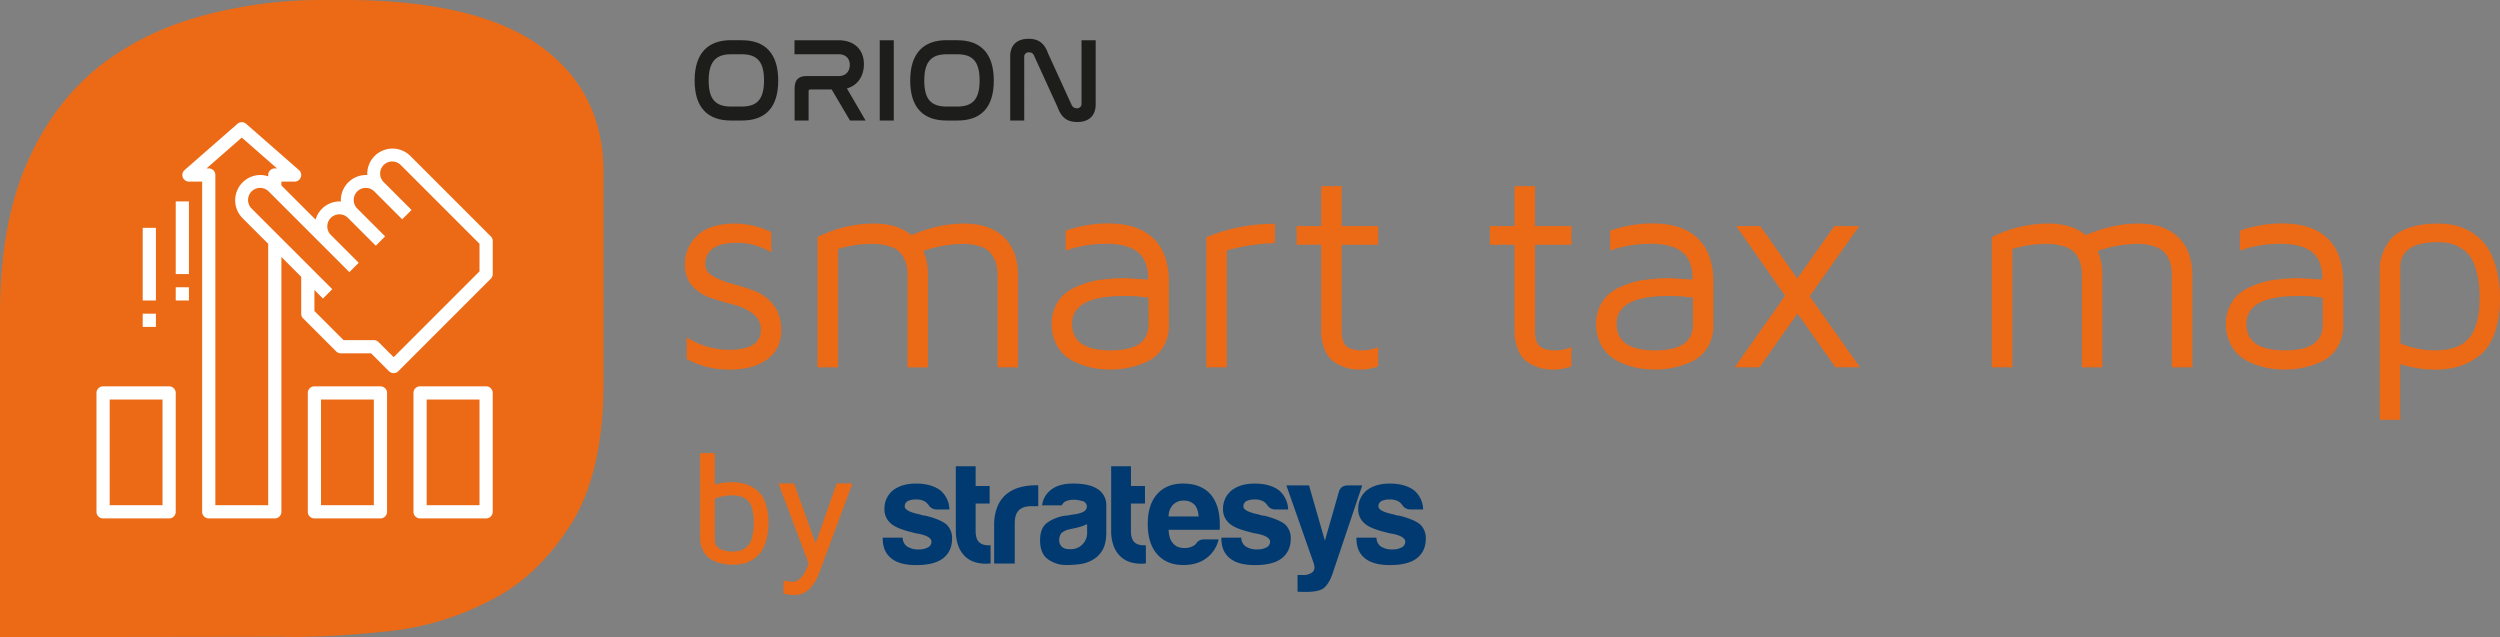 <?xml version="1.0"?>
<svg xmlns="http://www.w3.org/2000/svg" viewBox="0 0 1514.24 385.92">
  <rect x="0" y="0" width="1514.24" height="385.92" fill="#808080" stroke="none"/>
  <defs>
    <style>.cls-1{fill:#ec6a15;}.cls-2{fill:#fff;}.cls-3{fill:#003a70;}.cls-4{fill:#1d1d1b;}</style>
  </defs>
  <g id="Capa_2" data-name="Capa 2">
    <g id="Capa_1-2" data-name="Capa 1">
      <path class="cls-1" d="M325.21,26.46Q286.39.13,208.92,0H195a275.36,275.36,0,0,0-73.12,9.75q-35.52,9.77-62,30.64Q32,62.68,16,99.58T0,190.8V359.93H0l0,26,171.08-.27c2.14.08,4.29.12,6.47.12,3.22,0,6.58,0,10-.14h.77v0q21.14-.58,47-3.32a171.64,171.64,0,0,0,62-18.8q27.84-13.9,48.05-45.26t20.19-87V104.45Q365.6,54.32,325.21,26.46Z"/>
      <path class="cls-2" d="M248.58,94.49a15.31,15.31,0,0,0-26.14,10.83c0,.26.06.5.07.76-.25,0-.5-.08-.76-.08a15.33,15.33,0,0,0-15.31,15.32c0,.26.06.5.07.76-.25,0-.5-.08-.76-.08a15.28,15.28,0,0,0-14.62,11l-20.69-20.68V110h8a4,4,0,0,0,2.64-7l-32-28a4,4,0,0,0-5.27,0l-32,28a4,4,0,0,0,2.63,7h8V310a4,4,0,0,0,4,4h40a4,4,0,0,0,4-4V155.66l12,12V190a4,4,0,0,0,1.17,2.83l20,20a4,4,0,0,0,2.83,1.17h18.34l10.83,10.83a4,4,0,0,0,5.66,0l56-56a4,4,0,0,0,1.18-2.83V146a3.93,3.93,0,0,0-1.18-2.82ZM162.44,306h-32V106a4,4,0,0,0-4-4h-1.35l21.35-18.68L167.79,102h-1.35a4,4,0,0,0-4,4v.81a15.09,15.09,0,0,0-4.68-.81,15.32,15.32,0,0,0-10.83,26.15l15.51,15.51Zm128-141.65-52,52-9.17-9.18a4,4,0,0,0-2.83-1.17H208.09l-17.65-17.65V175.66l5.17,5.17,5.66-5.66-48.69-48.68a7.32,7.32,0,1,1,10.35-10.34l48.68,48.68,5.66-5.65-16.69-16.69a7.32,7.32,0,1,1,10.35-10.34l16.68,16.68,5.66-5.65-16.69-16.69a7.32,7.32,0,1,1,10.35-10.34l16.68,16.68,5.66-5.65-16.69-16.69a7.32,7.32,0,1,1,10.35-10.34l47.51,47.51Z"/>
      <path class="cls-2" d="M62.44,314h40a4,4,0,0,0,4-4V238a4,4,0,0,0-4-4h-40a4,4,0,0,0-4,4v72A4,4,0,0,0,62.44,314Zm4-72h32v64h-32Z"/>
      <path class="cls-2" d="M230.44,314a4,4,0,0,0,4-4V238a4,4,0,0,0-4-4h-40a4,4,0,0,0-4,4v72a4,4,0,0,0,4,4Zm-36-72h32v64h-32Z"/>
      <path class="cls-2" d="M294.44,234h-40a4,4,0,0,0-4,4v72a4,4,0,0,0,4,4h40a4,4,0,0,0,4-4V238A4,4,0,0,0,294.44,234Zm-4,72h-32V242h32Z"/>
      <path class="cls-2" d="M106.44,122h8v44h-8Z"/>
      <path class="cls-2" d="M106.44,174h8v8h-8Z"/>
      <path class="cls-2" d="M86.44,138h8v44h-8Z"/>
      <path class="cls-2" d="M86.44,190h8v8h-8Z"/>
      <path class="cls-1" d="M414.85,160.15a23.42,23.42,0,0,1,7.49-17.49q7.5-7.24,22.91-7.25a51,51,0,0,1,21.94,5.2v12.32a39.43,39.43,0,0,0-20.6-5.88q-19.35,0-19.35,13.1c0,3,1.56,5.37,4.69,7.18a47,47,0,0,0,11.47,4.54q6.8,1.8,13.57,4.32a26.09,26.09,0,0,1,11.52,8.52q4.72,6,4.73,15.33,0,11.16-8.33,17.48t-23.08,6.33a52.49,52.49,0,0,1-25.88-6.44V204.32a47.91,47.91,0,0,0,25.38,7.56q19.51,0,19.52-11.84a11.89,11.89,0,0,0-4.7-10,32.13,32.13,0,0,0-11.47-5.42q-6.78-1.8-13.57-3.95a26.12,26.12,0,0,1-11.51-7.22Q414.84,168.38,414.85,160.15Z"/>
      <path class="cls-1" d="M495.16,222.51V143.62a76.21,76.21,0,0,1,34.3-8.21q14.06,0,22.58,7,16.51-7,31.77-7,15.6,0,24.19,8.21t8.6,23.11v55.78H604.2V166.73a28.11,28.11,0,0,0-.66-6.4,19.69,19.69,0,0,0-2.72-6,13,13,0,0,0-6.6-4.9A32.22,32.22,0,0,0,583,147.73,75.88,75.88,0,0,0,559.3,152a35.9,35.9,0,0,1,2.78,14.74v55.78h-12.4V166.73a26.65,26.65,0,0,0-.71-6.57,19.31,19.31,0,0,0-2.76-5.9,13.15,13.15,0,0,0-6.72-4.82A33.88,33.88,0,0,0,528,147.73a68.35,68.35,0,0,0-20.39,3.09v71.69Z"/>
      <path class="cls-1" d="M637,196.22a24.24,24.24,0,0,1,2.13-10.35,23.36,23.36,0,0,1,5.24-7.42,26.9,26.9,0,0,1,7.87-4.86,60.51,60.51,0,0,1,8.46-3,58.62,58.62,0,0,1,8.75-1.44c3.38-.33,5.78-.53,7.21-.58s3.11-.09,5.07-.09l13.73.82q0-11.65-6.31-16.63t-18.68-5a72,72,0,0,0-25,4.1v-12a77.08,77.08,0,0,1,25.7-4.44q18,0,27.44,9.09T708,171.09V196.8a25.11,25.11,0,0,1-3.8,14,22.06,22.06,0,0,1-9.79,8.42,51.8,51.8,0,0,1-21.54,4.6,68.19,68.19,0,0,1-8.09-.5,47.14,47.14,0,0,1-9.4-2.31,34.32,34.32,0,0,1-9.09-4.62,22.56,22.56,0,0,1-6.58-8.07A25.88,25.88,0,0,1,637,196.22Zm12.39,0q0,16,23.25,16h.25q22.74,0,22.74-15.5V180.3a91.47,91.47,0,0,0-15.22-1Q649.34,179.3,649.34,196.22Z"/>
      <path class="cls-1" d="M730.67,222.51V143.67a106.63,106.63,0,0,1,41.54-8.09v11.64a122.59,122.59,0,0,0-29.15,4.45v70.84Z"/>
      <path class="cls-1" d="M785.36,148.23V136.92h14.9v-24.2h12.4v24.2h22.11v11.31H812.66V200.4c0,4.36.9,7.42,2.72,9.18s5,2.63,9.59,2.63a23.83,23.83,0,0,0,9.8-2v11.64a31,31,0,0,1-10.89,2h-.42a29.85,29.85,0,0,1-6.7-.75,30.16,30.16,0,0,1-7.37-3,15.92,15.92,0,0,1-6.61-7.46,29.7,29.7,0,0,1-2.52-12.94v-51.5Z"/>
      <path class="cls-1" d="M902.44,148.23V136.92h14.91v-24.2h12.39v24.2h22.12v11.31H929.74V200.4q0,6.54,2.73,9.18t9.58,2.63a23.91,23.91,0,0,0,9.81-2v11.64a31.11,31.11,0,0,1-10.89,2h-.42a27.12,27.12,0,0,1-14.07-3.72,15.93,15.93,0,0,1-6.62-7.46,29.85,29.85,0,0,1-2.51-12.94v-51.5Z"/>
      <path class="cls-1" d="M966.76,196.22a24.1,24.1,0,0,1,2.14-10.35,23.18,23.18,0,0,1,5.23-7.42,27,27,0,0,1,7.88-4.86,60.88,60.88,0,0,1,8.45-3,58.84,58.84,0,0,1,8.75-1.44c3.38-.33,5.78-.53,7.2-.58s3.12-.09,5.07-.09l13.74.82q0-11.65-6.31-16.63t-18.69-5a71.89,71.89,0,0,0-25,4.1v-12a77,77,0,0,1,25.7-4.44q18,0,27.44,9.09t9.45,26.59V196.8a25,25,0,0,1-3.81,14,22.09,22.09,0,0,1-9.78,8.42,54.17,54.17,0,0,1-11.21,3.6,54.74,54.74,0,0,1-10.33,1,68.49,68.49,0,0,1-8.1-.5,47.23,47.23,0,0,1-9.39-2.31,34.32,34.32,0,0,1-9.09-4.62,22.68,22.68,0,0,1-6.59-8.07A26,26,0,0,1,966.76,196.22Zm12.4,0q0,16,23.24,16h.25q22.74,0,22.74-15.5V180.3a91.38,91.38,0,0,0-15.22-1Q979.15,179.3,979.16,196.22Z"/>
      <path class="cls-1" d="M1050.68,222.51l30.57-43.38-29.65-42.21h14.58l22.44,31.74,22.44-31.74h15.08l-29.81,42.21-.17.34,30.4,43h-14.82l-23-32.57-23,32.57Z"/>
      <path class="cls-1" d="M1206.45,222.51V143.62a76.21,76.21,0,0,1,34.3-8.21q14.05,0,22.59,7,16.52-7,31.76-7,15.6,0,24.2,8.21t8.59,23.11v55.78H1315.5V166.73a28.08,28.08,0,0,0-.67-6.4,19.69,19.69,0,0,0-2.72-6,12.93,12.93,0,0,0-6.6-4.9,32.18,32.18,0,0,0-11.24-1.71,75.92,75.92,0,0,0-23.68,4.26,35.9,35.9,0,0,1,2.78,14.74v55.78H1261V166.73a26.65,26.65,0,0,0-.71-6.57,19.31,19.31,0,0,0-2.76-5.9,13.11,13.11,0,0,0-6.72-4.82,33.88,33.88,0,0,0-11.54-1.71,68.35,68.35,0,0,0-20.39,3.09v71.69Z"/>
      <path class="cls-1" d="M1348.24,196.22a24.24,24.24,0,0,1,2.14-10.35,23.2,23.2,0,0,1,5.24-7.42,26.77,26.77,0,0,1,7.87-4.86,60.51,60.51,0,0,1,8.46-3,58.4,58.4,0,0,1,8.75-1.44c3.38-.33,5.77-.53,7.2-.58s3.11-.09,5.07-.09l13.73.82q0-11.65-6.31-16.63t-18.68-5a71.85,71.85,0,0,0-25,4.1v-12a77,77,0,0,1,25.69-4.44q18,0,27.44,9.09t9.46,26.59V196.8a25,25,0,0,1-3.81,14,22.06,22.06,0,0,1-9.79,8.42,51.8,51.8,0,0,1-21.54,4.6,68.32,68.32,0,0,1-8.09-.5,46.9,46.9,0,0,1-9.39-2.31,34.23,34.23,0,0,1-9.1-4.62,22.66,22.66,0,0,1-6.58-8.07A25.88,25.88,0,0,1,1348.24,196.22Zm12.4,0q0,16,23.24,16h.25q22.74,0,22.74-15.5V180.3a91.33,91.33,0,0,0-15.21-1Q1360.63,179.3,1360.64,196.22Z"/>
      <path class="cls-1" d="M1441.46,254.25V162.46a25.08,25.08,0,0,1,1-7,36.72,36.72,0,0,1,4.19-8.67q3.15-5.06,10.9-8.21t19.08-3.14a51.51,51.51,0,0,1,9.34.84,33.38,33.38,0,0,1,9.9,3.76,30.85,30.85,0,0,1,9.18,7.69q3.86,4.77,6.5,13.25a66.74,66.74,0,0,1,2.64,19.77q0,12.75-3.44,21.69t-9.51,13.39a39.44,39.44,0,0,1-12.37,6.25,50.11,50.11,0,0,1-13.83,1.8,72,72,0,0,1-21.24-3.31v33.71Zm12.39-46.3a52.64,52.64,0,0,0,21.24,4.26q14,0,20.4-7.43t6.35-24.23a60.22,60.22,0,0,0-2.29-18q-2.31-7.18-6.44-10.44a23.72,23.72,0,0,0-7.9-4.34,30.59,30.59,0,0,0-8.53-1.09q-22.74,0-22.83,15.2Z"/>
      <path class="cls-1" d="M424.08,326.34V274.41h8.86v19.1a37.35,37.35,0,0,1,10.36-1.44,28.18,28.18,0,0,1,7.74,1,22.07,22.07,0,0,1,7,3.53,16.38,16.38,0,0,1,5.41,7.56,33.83,33.83,0,0,1,2,12.25A38.1,38.1,0,0,1,464,327.64a22.06,22.06,0,0,1-3.66,7.46,17.29,17.29,0,0,1-5.22,4.31,18.79,18.79,0,0,1-5.62,2.13,29.13,29.13,0,0,1-5.36.47,29.62,29.62,0,0,1-9.2-1.29,16.86,16.86,0,0,1-5.94-3.11,13.64,13.64,0,0,1-3.15-4.22,14.44,14.44,0,0,1-1.73-7.05Zm8.86.5q0,7.21,11.16,7.21a14.78,14.78,0,0,0,4.45-.61,11.31,11.31,0,0,0,3.92-2.31,10.72,10.72,0,0,0,3-5.42,33.85,33.85,0,0,0,1.07-9.28,29.23,29.23,0,0,0-1.07-8.65,10,10,0,0,0-3-5,11,11,0,0,0-4.11-2.16,19.76,19.76,0,0,0-5.06-.57,27,27,0,0,0-10.36,2Z"/>
      <path class="cls-1" d="M471.51,292.83H481l13,36.27,12.8-36.27h9.52l-19.9,53.59q-5.17,13.93-15,13.94h-.05a32.27,32.27,0,0,1-6.78-.77v-8a24.07,24.07,0,0,0,5.45.81q6,0,9.72-11.18Z"/>
      <path class="cls-3" d="M534.64,325.66h12.11a6.56,6.56,0,0,0,2.67,5.35,12.62,12.62,0,0,0,7.12,1.78,11.43,11.43,0,0,0,5.53-1.25,3.79,3.79,0,0,0,2.13-3.38q0-3.21-7.48-4.81a34.34,34.34,0,0,1-4.81-1.07q-9.43-2.31-12.64-5.52a10.93,10.93,0,0,1-3.56-8.55A14.17,14.17,0,0,1,540.87,297q5.34-4.1,13.89-4.1,9.27,0,14.79,4.1a15.69,15.69,0,0,1,5.52,11.58h-7.66a5.67,5.67,0,0,1-5.17-3l-1.42-1.43a9.61,9.61,0,0,0-5.88-1.6,10.57,10.57,0,0,0-5.34,1.07,3.58,3.58,0,0,0-1.6,3.2q0,2.87,9.26,4.81a18.44,18.44,0,0,0,1.87.54,6.89,6.89,0,0,0,1.51.18q9.09,2.31,12.65,5.34a11.25,11.25,0,0,1,3.38,8.55q0,7.85-5.7,12.11-5.34,3.92-16,3.92-10.16,0-15.14-4.1-5.16-4.1-5.16-11.93Z"/>
      <path class="cls-3" d="M600,341.25a23.21,23.21,0,0,1-9.12-.64,15.46,15.46,0,0,1-6.57-3.83,17.14,17.14,0,0,1-4-6.52,26.14,26.14,0,0,1-1.37-8.71V282.43h12v11.94h8.48V305h-8.48v16.6q0,4.92,2.23,6.93t6.8,1.73Z"/>
      <path class="cls-3" d="M602.16,341.34v-23a29.2,29.2,0,0,1,2.05-11.66,19.2,19.2,0,0,1,5.61-7.57,21.79,21.79,0,0,1,7.92-3.92,35.25,35.25,0,0,1,9.35-1.25h1.78v12.65h-4.09q-5.17,0-7.66,2.49c-1.67,1.66-2.49,4.27-2.49,7.84v24.4Z"/>
      <path class="cls-3" d="M661.31,339.38a21.67,21.67,0,0,1-7.92,2.4,70.17,70.17,0,0,1-7.39.45,18.72,18.72,0,0,1-11.23-3.47q-4.8-3.48-4.8-11.49,0-7.49,4.36-10.69a25.09,25.09,0,0,1,11.13-4.27,10.38,10.38,0,0,0,2.14-.27,28.62,28.62,0,0,1,2.85-.45q7.83-1.06,7.84-4.63a3.37,3.37,0,0,0-2.76-3.47,18.2,18.2,0,0,0-5.08-.8,13,13,0,0,0-4.45.71,4.87,4.87,0,0,0-2.85,2.67H631.21a13.68,13.68,0,0,1,5-9.08c3.21-2.73,7.77-4.1,13.71-4.1q10,0,15,3.39a11.42,11.42,0,0,1,5.16,10v16.21q0,7.13-2.58,11.13A15.8,15.8,0,0,1,661.31,339.38Zm-2.85-21.91a34.14,34.14,0,0,1-6.94,2.32l-4.1.89a10.44,10.44,0,0,0-4.63,2.31,7.3,7.3,0,0,0-1.25,3.92,5.79,5.79,0,0,0,1.61,4.28,6.73,6.73,0,0,0,4.63,1.42,9.86,9.86,0,0,0,10.68-10.69Z"/>
      <path class="cls-3" d="M694.07,341.25a23.24,23.24,0,0,1-9.12-.64,15.42,15.42,0,0,1-6.56-3.83,17.16,17.16,0,0,1-4-6.52,26.14,26.14,0,0,1-1.36-8.71V282.43h12v11.94h8.48V305H685v16.6q0,4.92,2.24,6.93t6.79,1.73Z"/>
      <path class="cls-3" d="M729.21,326.73h8.9a19.44,19.44,0,0,1-7.48,11.4q-5.52,4.11-13.89,4.1-10.15,0-15.85-6.59-5.7-6.42-5.7-18.35,0-11.39,5.52-17.81,5.7-6.59,15.85-6.59,10.7,0,16.57,6.41,5.7,6.6,5.7,18.35v2a3.25,3.25,0,0,1-.18,1.25H707.83q.18,5.52,2.67,8.19c1.55,1.9,3.86,2.85,7,2.85a10.12,10.12,0,0,0,5.17-1.25,2.54,2.54,0,0,0,1-.62l1-1a3.81,3.81,0,0,1,1.33-1.43A5.33,5.33,0,0,1,729.21,326.73Zm-21.38-13.89H726q-.36-4.81-2.49-7.12a8.53,8.53,0,0,0-6.59-2.5,8.67,8.67,0,0,0-6.42,2.5A10.22,10.22,0,0,0,707.83,312.84Z"/>
      <path class="cls-3" d="M739.72,325.66h12.11A6.56,6.56,0,0,0,754.5,331a12.64,12.64,0,0,0,7.12,1.78,11.43,11.43,0,0,0,5.53-1.25,3.79,3.79,0,0,0,2.13-3.38q0-3.21-7.48-4.81a34.34,34.34,0,0,1-4.81-1.07q-9.43-2.31-12.64-5.52a10.94,10.94,0,0,1-3.57-8.55A14.17,14.17,0,0,1,746,297q5.34-4.1,13.89-4.1,9.27,0,14.79,4.1a15.69,15.69,0,0,1,5.52,11.58h-7.66a5.67,5.67,0,0,1-5.17-3l-1.42-1.43a9.59,9.59,0,0,0-5.88-1.6,10.57,10.57,0,0,0-5.34,1.07,3.59,3.59,0,0,0-1.61,3.2q0,2.87,9.27,4.81a18.44,18.44,0,0,0,1.87.54,6.89,6.89,0,0,0,1.51.18q9.09,2.31,12.65,5.34a11.25,11.25,0,0,1,3.38,8.55q0,7.85-5.7,12.11-5.34,3.92-16,3.92-10.15,0-15.14-4.1-5.16-4.1-5.16-11.93Z"/>
      <path class="cls-3" d="M785.92,358.4V348.29h3.38a8.56,8.56,0,0,0,5.61-1.7q2-1.69.8-5.43L779.15,294h13.71l9.62,33.49,8.37-29.22q1.06-4.28,5.7-4.27h8.55l-18.17,54q-2.13,5.88-5.34,8.37-3.21,2.15-10.51,2.14h-1.23Z"/>
      <path class="cls-3" d="M821.61,325.66h12.11a6.53,6.53,0,0,0,2.67,5.35,12.62,12.62,0,0,0,7.12,1.78,11.43,11.43,0,0,0,5.53-1.25,3.79,3.79,0,0,0,2.13-3.38q0-3.21-7.48-4.81a34,34,0,0,1-4.81-1.07q-9.43-2.31-12.64-5.52a10.94,10.94,0,0,1-3.57-8.55A14.17,14.17,0,0,1,827.84,297q5.34-4.1,13.89-4.1,9.27,0,14.79,4.1A15.69,15.69,0,0,1,862,308.57h-7.66a5.67,5.67,0,0,1-5.17-3l-1.42-1.43a9.61,9.61,0,0,0-5.88-1.6,10.57,10.57,0,0,0-5.34,1.07,3.59,3.59,0,0,0-1.61,3.2q0,2.87,9.27,4.81a18.44,18.44,0,0,0,1.87.54,6.89,6.89,0,0,0,1.51.18q9.09,2.31,12.65,5.34a11.25,11.25,0,0,1,3.38,8.55q0,7.85-5.7,12.11-5.34,3.92-16,3.92-10.15,0-15.14-4.1-5.16-4.1-5.16-11.93Z"/>
      <g id="Capa_2-2" data-name="Capa 2">
        <g id="Capa_1-2-2" data-name="Capa 1-2">
          <path class="cls-4" d="M449.36,24.37c14.13,0,22,8.07,22,24.44S463.57,73,449.36,73h-6.63c-14.2,0-22-7.94-22-24.23s7.86-24.44,22-24.44Zm-6.63,8.5c-9.37,0-13.49,4.76-13.49,15.94s4,15.72,13.49,15.72h6.63c9.38,0,13.41-4.62,13.41-15.8s-4-15.86-13.41-15.86Z"/>
          <path class="cls-4" d="M507.62,24.37c11,0,15.65,6.77,15.65,14.56,0,6.06-2.89,12.55-10.31,14.63L524.28,73h-9.45l-11.1-18.82H491a1.07,1.07,0,0,0-1.23,1.22V73H481.3V53.78c0-5.48,2.3-7.72,7.64-7.72h19c4.83,0,6.78-3.31,6.78-6.77s-2.09-6.42-6.78-6.42H481.23v-8.5Z"/>
          <path class="cls-4" d="M541.36,24.37V73h-8.5V24.37Z"/>
          <path class="cls-4" d="M579.94,24.37c14.13,0,22,8.07,22,24.44S594.14,73,579.94,73H573.3c-14.2,0-22-7.94-22-24.23s7.86-24.44,22-24.44Zm-6.64,8.5c-9.37,0-13.48,4.76-13.48,15.94s4,15.72,13.48,15.72h6.64c9.37,0,13.41-4.62,13.41-15.8s-4-15.86-13.41-15.86Z"/>
          <path class="cls-4" d="M620.38,73h-8.5V34.1c0-6.35,3.6-10.6,11.17-10.6,6.78,0,9.81,3.46,11.83,9l14.2,31.07a3.29,3.29,0,0,0,3.1,2,2.62,2.62,0,0,0,2.9-2.74V24.37h8.57V63.23c0,6.42-3.68,10.67-11.17,10.67-6.79,0-9.88-3.46-11.91-9L626.36,33.81a3,3,0,0,0-3-2.09,2.62,2.62,0,0,0-3,2.81Z"/>
        </g>
      </g>
    </g>
  </g>
</svg>
